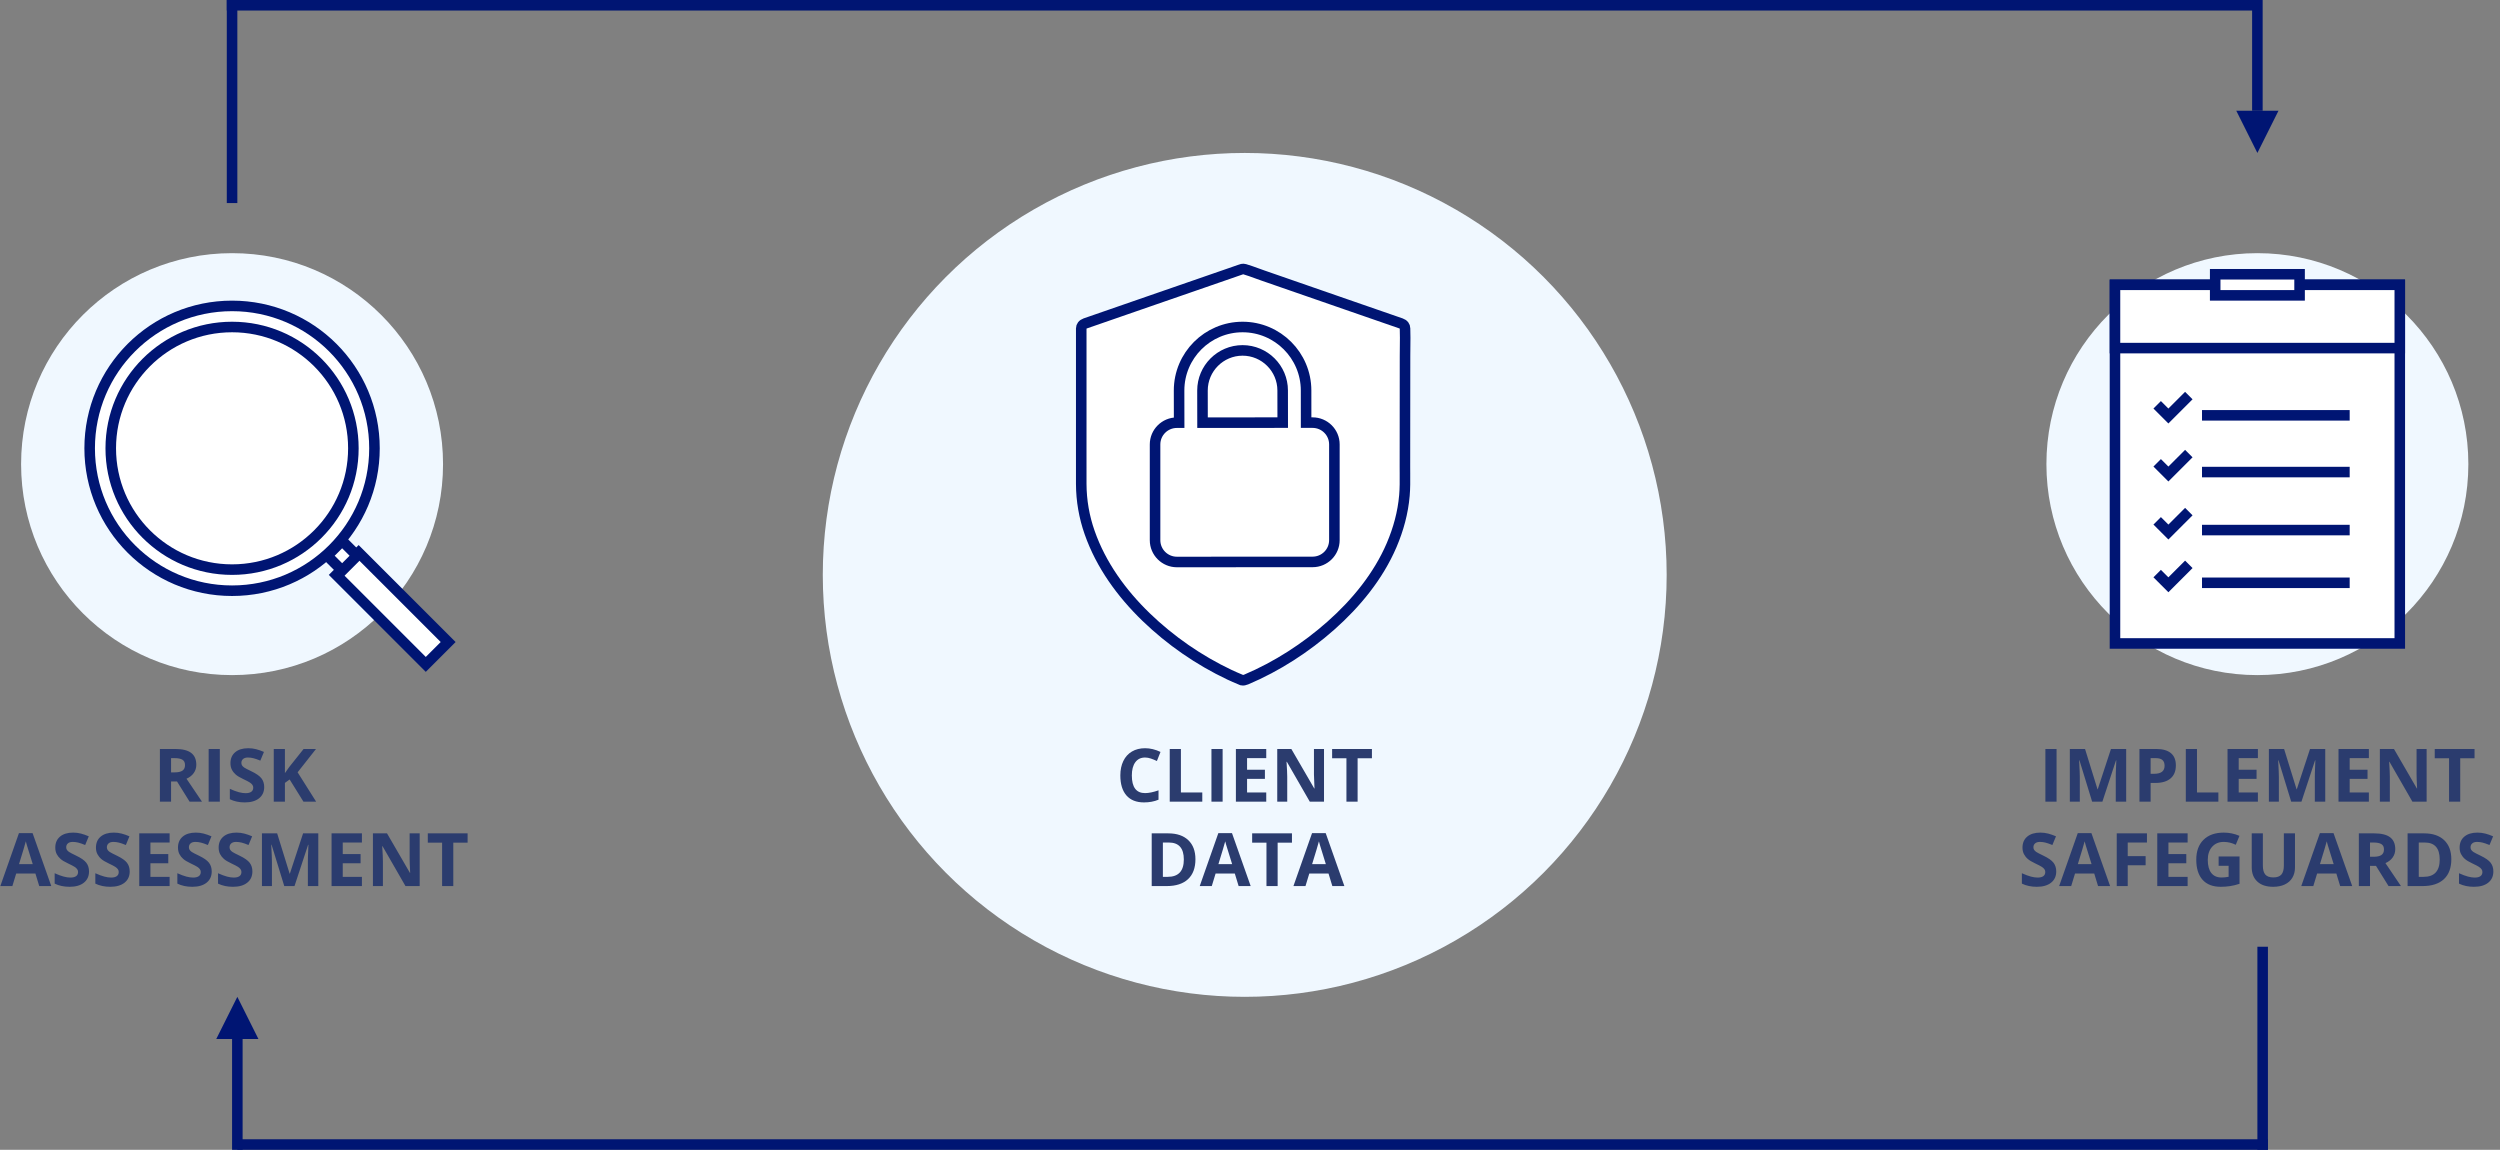 <?xml version="1.0" encoding="UTF-8"?>
<svg width="474px" height="218px" viewBox="0 0 474 218" version="1.1" xmlns="http://www.w3.org/2000/svg" xmlns:xlink="http://www.w3.org/1999/xlink">
    <rect x="0" y="0" width="474" height="218" fill="#808080" stroke="none"/>
    <title>Graphic / AboutUs / Secure@1x</title>
    <g id="Site" stroke="none" stroke-width="1" fill="none" fill-rule="evenodd">
        <g id="Desktop-/-05.0-About" transform="translate(-444, -3876)">
            <g id="Online-systems-with-easy-integration" transform="translate(444, 3606)">
                <g id="Graphic-/-AboutUs-/-Secure" transform="translate(0, 270)">
                    <rect id="Area" fill-opacity="0" fill="#D0021B" x="16" y="0" width="440" height="218"></rect>
                    <circle id="Oval" fill="#F0F8FF" cx="44" cy="88" r="40"></circle>
                    <circle id="Oval" fill="#F0F8FF" cx="236" cy="109" r="80"></circle>
                    <circle id="Oval" fill="#F0F8FF" cx="428" cy="88" r="40"></circle>
                    <path d="M216.907,152.137 C217.919,152.137 218.835,151.966 219.655,151.624 L219.655,151.624 L219.655,149.847 C218.657,150.198 217.807,150.373 217.105,150.373 C215.433,150.373 214.597,149.259 214.597,147.03 C214.597,145.959 214.815,145.124 215.253,144.525 C215.69,143.926 216.308,143.626 217.105,143.626 C217.47,143.626 217.841,143.692 218.22,143.824 C218.598,143.956 218.974,144.111 219.348,144.289 L219.348,144.289 L220.031,142.566 C219.051,142.097 218.076,141.862 217.105,141.862 C216.153,141.862 215.322,142.071 214.614,142.488 C213.905,142.905 213.362,143.504 212.983,144.286 C212.605,145.067 212.416,145.978 212.416,147.017 C212.416,148.666 212.801,149.932 213.571,150.814 C214.341,151.696 215.453,152.137 216.907,152.137 Z M227.954,152 L227.954,150.25 L223.9,150.25 L223.9,142.006 L221.781,142.006 L221.781,152 L227.954,152 Z M231.81,152 L231.81,142.006 L229.69,142.006 L229.69,152 L231.81,152 Z M240.081,152 L240.081,150.25 L236.444,150.25 L236.444,147.673 L239.828,147.673 L239.828,145.937 L236.444,145.937 L236.444,143.742 L240.081,143.742 L240.081,142.006 L234.325,142.006 L234.325,152 L240.081,152 Z M244.06,152 L244.06,147.297 C244.06,146.727 244.016,145.775 243.93,144.439 L243.93,144.439 L243.991,144.439 L248.339,152 L251.032,152 L251.032,142.006 L249.125,142.006 L249.126,146.867 C249.13,147.418 249.164,148.292 249.228,149.491 L249.228,149.491 L249.18,149.491 L244.839,142.006 L242.166,142.006 L242.166,152 L244.06,152 Z M257.403,152 L257.403,143.77 L260.117,143.77 L260.117,142.006 L252.57,142.006 L252.57,143.77 L255.284,143.77 L255.284,152 L257.403,152 Z M221.193,168 C222.962,168 224.314,167.562 225.25,166.688 C226.187,165.812 226.655,164.552 226.655,162.907 C226.655,161.362 226.204,160.159 225.302,159.298 C224.399,158.437 223.132,158.006 221.501,158.006 L221.501,158.006 L218.363,158.006 L218.363,168 L221.193,168 Z M221.392,166.25 L220.482,166.25 L220.482,159.742 L221.61,159.742 C223.506,159.742 224.454,160.815 224.454,162.962 C224.454,165.154 223.433,166.25 221.392,166.25 L221.392,166.25 Z M229.752,168 L230.477,165.621 L234.12,165.621 L234.845,168 L237.128,168 L233.587,157.965 L230.996,157.965 L227.469,168 L229.752,168 Z M233.614,163.844 L231.01,163.844 C231.721,161.542 232.151,160.1 232.302,159.517 C232.338,159.681 232.399,159.904 232.483,160.187 C232.567,160.469 232.944,161.688 233.614,163.844 L233.614,163.844 Z M242.241,168 L242.241,159.77 L244.955,159.77 L244.955,158.006 L237.408,158.006 L237.408,159.77 L240.122,159.77 L240.122,168 L242.241,168 Z M247.519,168 L248.243,165.621 L251.887,165.621 L252.611,168 L254.895,168 L251.354,157.965 L248.763,157.965 L245.235,168 L247.519,168 Z M251.381,163.844 L248.776,163.844 C249.487,161.542 249.918,160.1 250.068,159.517 C250.105,159.681 250.165,159.904 250.25,160.187 C250.334,160.469 250.711,161.688 251.381,163.844 L251.381,163.844 Z" id="CLIENTDATA" fill="#2B3C6E" fill-rule="nonzero"></path>
                    <path d="M389.924,152 L389.924,142.006 L387.805,142.006 L387.805,152 L389.924,152 Z M394.333,152 L394.333,147.352 C394.333,146.818 394.29,145.754 394.203,144.159 L394.203,144.159 L394.265,144.159 L396.671,152 L398.612,152 L401.189,144.173 L401.251,144.173 C401.196,145.431 401.166,146.205 401.159,146.497 C401.152,146.789 401.148,147.046 401.148,147.27 L401.148,147.27 L401.148,152 L403.124,152 L403.124,142.006 L400.239,142.006 L397.73,149.648 L397.689,149.648 L395.324,142.006 L392.439,142.006 L392.439,152 L394.333,152 Z M407.759,152 L407.759,148.445 L408.668,148.445 C409.908,148.445 410.863,148.16 411.536,147.591 C412.208,147.021 412.544,146.199 412.544,145.123 C412.544,144.089 412.228,143.31 411.597,142.789 C410.966,142.267 410.044,142.006 408.832,142.006 L408.832,142.006 L405.64,142.006 L405.64,152 L407.759,152 Z M408.456,146.709 L407.759,146.709 L407.759,143.742 L408.723,143.742 C409.301,143.742 409.726,143.861 409.998,144.098 C410.269,144.335 410.404,144.701 410.404,145.198 C410.404,145.69 410.243,146.065 409.919,146.323 C409.595,146.58 409.108,146.709 408.456,146.709 L408.456,146.709 Z M420.604,152 L420.604,150.25 L416.55,150.25 L416.55,142.006 L414.431,142.006 L414.431,152 L420.604,152 Z M428.096,152 L428.096,150.25 L424.459,150.25 L424.459,147.673 L427.843,147.673 L427.843,145.937 L424.459,145.937 L424.459,143.742 L428.096,143.742 L428.096,142.006 L422.34,142.006 L422.34,152 L428.096,152 Z M432.074,152 L432.074,147.352 C432.074,146.818 432.031,145.754 431.944,144.159 L431.944,144.159 L432.006,144.159 L434.412,152 L436.354,152 L438.931,144.173 L438.992,144.173 C438.938,145.431 438.907,146.205 438.9,146.497 C438.893,146.789 438.89,147.046 438.89,147.27 L438.89,147.27 L438.89,152 L440.865,152 L440.865,142.006 L437.98,142.006 L435.472,149.648 L435.431,149.648 L433.065,142.006 L430.181,142.006 L430.181,152 L432.074,152 Z M449.137,152 L449.137,150.25 L445.5,150.25 L445.5,147.673 L448.884,147.673 L448.884,145.937 L445.5,145.937 L445.5,143.742 L449.137,143.742 L449.137,142.006 L443.381,142.006 L443.381,152 L449.137,152 Z M453.115,152 L453.115,147.297 C453.115,146.727 453.072,145.775 452.985,144.439 L452.985,144.439 L453.047,144.439 L457.395,152 L460.088,152 L460.088,142.006 L458.181,142.006 L458.181,146.736 C458.181,147.274 458.215,148.192 458.283,149.491 L458.283,149.491 L458.235,149.491 L453.895,142.006 L451.222,142.006 L451.222,152 L453.115,152 Z M466.459,152 L466.459,143.77 L469.173,143.77 L469.173,142.006 L461.626,142.006 L461.626,143.77 L464.34,143.77 L464.34,152 L466.459,152 Z M386.178,168.137 C387.335,168.137 388.239,167.877 388.888,167.357 C389.538,166.838 389.862,166.127 389.862,165.225 C389.862,164.573 389.689,164.023 389.343,163.574 C388.996,163.125 388.356,162.677 387.422,162.23 C386.715,161.893 386.268,161.66 386.079,161.53 C385.889,161.4 385.752,161.265 385.665,161.126 C385.578,160.987 385.535,160.825 385.535,160.638 C385.535,160.337 385.642,160.093 385.856,159.906 C386.071,159.719 386.378,159.626 386.779,159.626 C387.117,159.626 387.459,159.669 387.808,159.756 C388.157,159.842 388.598,159.995 389.131,160.214 L389.131,160.214 L389.814,158.566 C389.299,158.343 388.806,158.17 388.334,158.047 C387.863,157.924 387.367,157.862 386.848,157.862 C385.79,157.862 384.962,158.115 384.363,158.621 C383.764,159.127 383.464,159.822 383.464,160.706 C383.464,161.175 383.555,161.586 383.737,161.937 C383.92,162.287 384.163,162.595 384.469,162.859 C384.774,163.124 385.232,163.399 385.843,163.687 C386.494,163.996 386.926,164.222 387.138,164.363 C387.35,164.505 387.511,164.652 387.62,164.804 C387.729,164.957 387.784,165.131 387.784,165.327 C387.784,165.678 387.66,165.942 387.412,166.12 C387.163,166.298 386.807,166.387 386.342,166.387 C385.954,166.387 385.527,166.325 385.06,166.202 C384.593,166.079 384.022,165.867 383.348,165.566 L383.348,165.566 L383.348,167.535 C384.168,167.936 385.111,168.137 386.178,168.137 Z M392.699,168 L393.424,165.621 L397.067,165.621 L397.792,168 L400.075,168 L396.534,157.965 L393.943,157.965 L390.416,168 L392.699,168 Z M396.562,163.844 L393.957,163.844 C394.668,161.542 395.099,160.1 395.249,159.517 C395.285,159.681 395.346,159.904 395.43,160.187 C395.514,160.469 395.892,161.688 396.562,163.844 L396.562,163.844 Z M403.418,168 L403.418,164.049 L406.809,164.049 L406.809,162.319 L403.418,162.319 L403.418,159.742 L407.062,159.742 L407.062,158.006 L401.333,158.006 L401.333,168 L403.418,168 Z M414.772,168 L414.772,166.25 L411.136,166.25 L411.136,163.673 L414.52,163.673 L414.52,161.937 L411.136,161.937 L411.136,159.742 L414.772,159.742 L414.772,158.006 L409.017,158.006 L409.017,168 L414.772,168 Z M421.062,168.137 C421.654,168.137 422.234,168.095 422.801,168.01 C423.369,167.926 423.974,167.779 424.616,167.569 L424.616,167.569 L424.616,162.388 L420.651,162.388 L420.651,164.151 L422.545,164.151 L422.545,166.236 C422.089,166.327 421.64,166.373 421.198,166.373 C420.351,166.373 419.705,166.087 419.26,165.515 C418.816,164.943 418.594,164.115 418.594,163.03 C418.594,161.991 418.869,161.164 419.421,160.549 C419.972,159.934 420.706,159.626 421.622,159.626 C422.41,159.626 423.169,159.808 423.898,160.173 L423.898,160.173 L424.603,158.478 C423.65,158.067 422.661,157.862 421.636,157.862 C420,157.862 418.72,158.313 417.797,159.216 C416.875,160.118 416.413,161.376 416.413,162.989 C416.413,164.648 416.811,165.921 417.606,166.807 C418.401,167.694 419.553,168.137 421.062,168.137 Z M430.987,168.137 C431.84,168.137 432.578,167.989 433.202,167.692 C433.826,167.396 434.304,166.97 434.634,166.414 C434.965,165.858 435.13,165.211 435.13,164.473 L435.13,164.473 L435.13,158.006 L433.018,158.006 L433.018,164.11 C433.018,164.885 432.861,165.454 432.549,165.816 C432.237,166.178 431.735,166.359 431.042,166.359 C430.326,166.359 429.814,166.179 429.504,165.819 C429.194,165.459 429.039,164.894 429.039,164.124 L429.039,164.124 L429.039,158.006 L426.927,158.006 L426.927,164.445 C426.927,165.589 427.282,166.49 427.993,167.149 C428.704,167.807 429.702,168.137 430.987,168.137 Z M438.603,168 L439.327,165.621 L442.971,165.621 L443.695,168 L445.979,168 L442.438,157.965 L439.847,157.965 L436.319,168 L438.603,168 Z M442.465,163.844 L439.86,163.844 C440.571,161.542 441.002,160.1 441.152,159.517 C441.189,159.681 441.249,159.904 441.333,160.187 C441.418,160.469 441.795,161.688 442.465,163.844 L442.465,163.844 Z M449.355,168 L449.355,164.165 L450.483,164.165 L452.869,168 L455.221,168 C454.765,167.344 453.785,165.892 452.281,163.646 C452.874,163.386 453.332,163.027 453.655,162.569 C453.979,162.111 454.141,161.588 454.141,161 C454.141,159.993 453.815,159.242 453.163,158.748 C452.511,158.253 451.507,158.006 450.148,158.006 L450.148,158.006 L447.236,158.006 L447.236,168 L449.355,168 Z M450.039,162.442 L449.355,162.442 L449.355,159.742 L449.998,159.742 C450.682,159.742 451.186,159.842 451.512,160.043 C451.838,160.243 452.001,160.581 452.001,161.055 C452.001,161.533 451.841,161.884 451.522,162.107 C451.203,162.331 450.709,162.442 450.039,162.442 L450.039,162.442 Z M459.309,168 C461.077,168 462.429,167.562 463.366,166.688 C464.302,165.812 464.771,164.552 464.771,162.907 C464.771,161.362 464.319,160.159 463.417,159.298 C462.515,158.437 461.248,158.006 459.616,158.006 L459.616,158.006 L456.479,158.006 L456.479,168 L459.309,168 Z M459.507,166.25 L458.598,166.25 L458.598,159.742 L459.726,159.742 C461.621,159.742 462.569,160.815 462.569,162.962 C462.569,165.154 461.549,166.25 459.507,166.25 L459.507,166.25 Z M469.057,168.137 C470.214,168.137 471.118,167.877 471.767,167.357 C472.417,166.838 472.741,166.127 472.741,165.225 C472.741,164.573 472.568,164.023 472.222,163.574 C471.875,163.125 471.235,162.677 470.301,162.23 C469.594,161.893 469.147,161.66 468.958,161.53 C468.768,161.4 468.631,161.265 468.544,161.126 C468.457,160.987 468.414,160.825 468.414,160.638 C468.414,160.337 468.521,160.093 468.735,159.906 C468.95,159.719 469.257,159.626 469.658,159.626 C469.995,159.626 470.338,159.669 470.687,159.756 C471.036,159.842 471.477,159.995 472.01,160.214 L472.01,160.214 L472.693,158.566 C472.178,158.343 471.685,158.17 471.213,158.047 C470.742,157.924 470.246,157.862 469.727,157.862 C468.669,157.862 467.841,158.115 467.242,158.621 C466.642,159.127 466.343,159.822 466.343,160.706 C466.343,161.175 466.434,161.586 466.616,161.937 C466.799,162.287 467.042,162.595 467.348,162.859 C467.653,163.124 468.111,163.399 468.722,163.687 C469.373,163.996 469.805,164.222 470.017,164.363 C470.229,164.505 470.39,164.652 470.499,164.804 C470.608,164.957 470.663,165.131 470.663,165.327 C470.663,165.678 470.539,165.942 470.291,166.12 C470.042,166.298 469.686,166.387 469.221,166.387 C468.833,166.387 468.406,166.325 467.939,166.202 C467.472,166.079 466.901,165.867 466.227,165.566 L466.227,165.566 L466.227,167.535 C467.047,167.936 467.99,168.137 469.057,168.137 Z" id="IMPLEMENTSAFEGUARDS" fill="#2B3C6E" fill-rule="nonzero"></path>
                    <path d="M32.435,152 L32.435,148.165 L33.562,148.165 L35.948,152 L38.3,152 C37.844,151.344 36.864,149.892 35.36,147.646 C35.953,147.386 36.411,147.027 36.734,146.569 C37.058,146.111 37.22,145.588 37.22,145 C37.22,143.993 36.894,143.242 36.242,142.748 C35.59,142.253 34.586,142.006 33.228,142.006 L33.228,142.006 L30.315,142.006 L30.315,152 L32.435,152 Z M33.118,146.442 L32.435,146.442 L32.435,143.742 L33.077,143.742 C33.761,143.742 34.265,143.842 34.591,144.043 C34.917,144.243 35.08,144.581 35.08,145.055 C35.08,145.533 34.921,145.884 34.602,146.107 C34.283,146.331 33.788,146.442 33.118,146.442 L33.118,146.442 Z M41.677,152 L41.677,142.006 L39.558,142.006 L39.558,152 L41.677,152 Z M46.407,152.137 C47.565,152.137 48.468,151.877 49.118,151.357 C49.767,150.838 50.092,150.127 50.092,149.225 C50.092,148.573 49.919,148.023 49.572,147.574 C49.226,147.125 48.586,146.677 47.651,146.23 C46.945,145.893 46.497,145.66 46.308,145.53 C46.119,145.4 45.981,145.265 45.895,145.126 C45.808,144.987 45.765,144.825 45.765,144.638 C45.765,144.337 45.872,144.093 46.086,143.906 C46.3,143.719 46.608,143.626 47.009,143.626 C47.346,143.626 47.689,143.669 48.038,143.756 C48.386,143.842 48.827,143.995 49.36,144.214 L49.36,144.214 L50.044,142.566 C49.529,142.343 49.036,142.17 48.564,142.047 C48.092,141.924 47.597,141.862 47.077,141.862 C46.02,141.862 45.192,142.115 44.592,142.621 C43.993,143.127 43.693,143.822 43.693,144.706 C43.693,145.175 43.785,145.586 43.967,145.937 C44.149,146.287 44.393,146.595 44.698,146.859 C45.004,147.124 45.462,147.399 46.072,147.687 C46.724,147.996 47.156,148.222 47.368,148.363 C47.58,148.505 47.74,148.652 47.85,148.804 C47.959,148.957 48.014,149.131 48.014,149.327 C48.014,149.678 47.889,149.942 47.641,150.12 C47.393,150.298 47.036,150.387 46.571,150.387 C46.184,150.387 45.757,150.325 45.29,150.202 C44.822,150.079 44.252,149.867 43.577,149.566 L43.577,149.566 L43.577,151.535 C44.397,151.936 45.341,152.137 46.407,152.137 Z M54.022,152 L54.022,148.432 L54.918,147.789 L57.536,152 L59.942,152 L56.429,146.429 L59.915,142.006 L57.563,142.006 L54.856,145.403 L54.022,146.579 L54.022,142.006 L51.903,142.006 L51.903,152 L54.022,152 Z M2.346,168 L3.071,165.621 L6.714,165.621 L7.439,168 L9.722,168 L6.181,157.965 L3.59,157.965 L0.063,168 L2.346,168 Z M6.208,163.844 L3.604,163.844 C4.315,161.542 4.746,160.1 4.896,159.517 C4.932,159.681 4.993,159.904 5.077,160.187 C5.161,160.469 5.539,161.688 6.208,163.844 L6.208,163.844 Z M13.195,168.137 C14.352,168.137 15.256,167.877 15.905,167.357 C16.555,166.838 16.879,166.127 16.879,165.225 C16.879,164.573 16.706,164.023 16.36,163.574 C16.014,163.125 15.373,162.677 14.439,162.23 C13.733,161.893 13.285,161.66 13.096,161.53 C12.907,161.4 12.769,161.265 12.682,161.126 C12.596,160.987 12.552,160.825 12.552,160.638 C12.552,160.337 12.659,160.093 12.874,159.906 C13.088,159.719 13.395,159.626 13.796,159.626 C14.134,159.626 14.477,159.669 14.825,159.756 C15.174,159.842 15.615,159.995 16.148,160.214 L16.148,160.214 L16.832,158.566 C16.317,158.343 15.823,158.17 15.352,158.047 C14.88,157.924 14.384,157.862 13.865,157.862 C12.807,157.862 11.979,158.115 11.38,158.621 C10.781,159.127 10.481,159.822 10.481,160.706 C10.481,161.175 10.572,161.586 10.754,161.937 C10.937,162.287 11.181,162.595 11.486,162.859 C11.791,163.124 12.249,163.399 12.86,163.687 C13.512,163.996 13.943,164.222 14.155,164.363 C14.367,164.505 14.528,164.652 14.637,164.804 C14.747,164.957 14.801,165.131 14.801,165.327 C14.801,165.678 14.677,165.942 14.429,166.12 C14.18,166.298 13.824,166.387 13.359,166.387 C12.972,166.387 12.544,166.325 12.077,166.202 C11.61,166.079 11.039,165.867 10.365,165.566 L10.365,165.566 L10.365,167.535 C11.185,167.936 12.128,168.137 13.195,168.137 Z M20.906,168.137 C22.063,168.137 22.967,167.877 23.616,167.357 C24.266,166.838 24.59,166.127 24.59,165.225 C24.59,164.573 24.417,164.023 24.071,163.574 C23.724,163.125 23.084,162.677 22.15,162.23 C21.444,161.893 20.996,161.66 20.807,161.53 C20.618,161.4 20.48,161.265 20.393,161.126 C20.306,160.987 20.263,160.825 20.263,160.638 C20.263,160.337 20.37,160.093 20.584,159.906 C20.799,159.719 21.106,159.626 21.507,159.626 C21.845,159.626 22.188,159.669 22.536,159.756 C22.885,159.842 23.326,159.995 23.859,160.214 L23.859,160.214 L24.542,158.566 C24.028,158.343 23.534,158.17 23.062,158.047 C22.591,157.924 22.095,157.862 21.576,157.862 C20.518,157.862 19.69,158.115 19.091,158.621 C18.492,159.127 18.192,159.822 18.192,160.706 C18.192,161.175 18.283,161.586 18.465,161.937 C18.648,162.287 18.891,162.595 19.197,162.859 C19.502,163.124 19.96,163.399 20.571,163.687 C21.222,163.996 21.654,164.222 21.866,164.363 C22.078,164.505 22.239,164.652 22.348,164.804 C22.458,164.957 22.512,165.131 22.512,165.327 C22.512,165.678 22.388,165.942 22.14,166.12 C21.891,166.298 21.535,166.387 21.07,166.387 C20.682,166.387 20.255,166.325 19.788,166.202 C19.321,166.079 18.75,165.867 18.076,165.566 L18.076,165.566 L18.076,167.535 C18.896,167.936 19.839,168.137 20.906,168.137 Z M32.158,168 L32.158,166.25 L28.521,166.25 L28.521,163.673 L31.905,163.673 L31.905,161.937 L28.521,161.937 L28.521,159.742 L32.158,159.742 L32.158,158.006 L26.402,158.006 L26.402,168 L32.158,168 Z M36.458,168.137 C37.615,168.137 38.519,167.877 39.168,167.357 C39.817,166.838 40.142,166.127 40.142,165.225 C40.142,164.573 39.969,164.023 39.623,163.574 C39.276,163.125 38.636,162.677 37.702,162.23 C36.995,161.893 36.548,161.66 36.358,161.53 C36.169,161.4 36.031,161.265 35.945,161.126 C35.858,160.987 35.815,160.825 35.815,160.638 C35.815,160.337 35.922,160.093 36.136,159.906 C36.35,159.719 36.658,159.626 37.059,159.626 C37.396,159.626 37.739,159.669 38.088,159.756 C38.437,159.842 38.877,159.995 39.411,160.214 L39.411,160.214 L40.094,158.566 C39.579,158.343 39.086,158.17 38.614,158.047 C38.143,157.924 37.647,157.862 37.127,157.862 C36.07,157.862 35.242,158.115 34.643,158.621 C34.043,159.127 33.744,159.822 33.744,160.706 C33.744,161.175 33.835,161.586 34.017,161.937 C34.199,162.287 34.443,162.595 34.749,162.859 C35.054,163.124 35.512,163.399 36.123,163.687 C36.774,163.996 37.206,164.222 37.418,164.363 C37.63,164.505 37.791,164.652 37.9,164.804 C38.009,164.957 38.064,165.131 38.064,165.327 C38.064,165.678 37.94,165.942 37.691,166.12 C37.443,166.298 37.086,166.387 36.622,166.387 C36.234,166.387 35.807,166.325 35.34,166.202 C34.873,166.079 34.302,165.867 33.627,165.566 L33.627,165.566 L33.627,167.535 C34.448,167.936 35.391,168.137 36.458,168.137 Z M44.168,168.137 C45.326,168.137 46.229,167.877 46.879,167.357 C47.528,166.838 47.853,166.127 47.853,165.225 C47.853,164.573 47.68,164.023 47.333,163.574 C46.987,163.125 46.347,162.677 45.413,162.23 C44.706,161.893 44.258,161.66 44.069,161.53 C43.88,161.4 43.742,161.265 43.656,161.126 C43.569,160.987 43.526,160.825 43.526,160.638 C43.526,160.337 43.633,160.093 43.847,159.906 C44.061,159.719 44.369,159.626 44.77,159.626 C45.107,159.626 45.45,159.669 45.799,159.756 C46.147,159.842 46.588,159.995 47.122,160.214 L47.122,160.214 L47.805,158.566 C47.29,158.343 46.797,158.17 46.325,158.047 C45.854,157.924 45.358,157.862 44.838,157.862 C43.781,157.862 42.953,158.115 42.354,158.621 C41.754,159.127 41.455,159.822 41.455,160.706 C41.455,161.175 41.546,161.586 41.728,161.937 C41.91,162.287 42.154,162.595 42.459,162.859 C42.765,163.124 43.223,163.399 43.833,163.687 C44.485,163.996 44.917,164.222 45.129,164.363 C45.341,164.505 45.501,164.652 45.611,164.804 C45.72,164.957 45.775,165.131 45.775,165.327 C45.775,165.678 45.651,165.942 45.402,166.12 C45.154,166.298 44.797,166.387 44.333,166.387 C43.945,166.387 43.518,166.325 43.051,166.202 C42.584,166.079 42.013,165.867 41.338,165.566 L41.338,165.566 L41.338,167.535 C42.159,167.936 43.102,168.137 44.168,168.137 Z M51.558,168 L51.558,163.352 C51.558,162.818 51.515,161.754 51.428,160.159 L51.428,160.159 L51.49,160.159 L53.896,168 L55.837,168 L58.415,160.173 L58.476,160.173 C58.421,161.431 58.391,162.205 58.384,162.497 C58.377,162.789 58.374,163.046 58.374,163.27 L58.374,163.27 L58.374,168 L60.349,168 L60.349,158.006 L57.464,158.006 L54.956,165.648 L54.915,165.648 L52.549,158.006 L49.665,158.006 L49.665,168 L51.558,168 Z M68.621,168 L68.621,166.25 L64.984,166.25 L64.984,163.673 L68.368,163.673 L68.368,161.937 L64.984,161.937 L64.984,159.742 L68.621,159.742 L68.621,158.006 L62.865,158.006 L62.865,168 L68.621,168 Z M72.599,168 L72.599,163.297 C72.599,162.727 72.556,161.775 72.469,160.439 L72.469,160.439 L72.531,160.439 L76.878,168 L79.572,168 L79.572,158.006 L77.665,158.006 L77.665,162.736 C77.665,163.274 77.699,164.192 77.767,165.491 L77.767,165.491 L77.719,165.491 L73.378,158.006 L70.706,158.006 L70.706,168 L72.599,168 Z M85.943,168 L85.943,159.77 L88.657,159.77 L88.657,158.006 L81.11,158.006 L81.11,159.77 L83.824,159.77 L83.824,168 L85.943,168 Z" id="RISKASSESSMENT" fill="#2B3C6E" fill-rule="nonzero"></path>
                    <g id="Secure" transform="translate(204, 50)" fill="#FFFFFF" stroke="#001573" stroke-width="2">
                        <path d="M31.078,1.162 C31.381,1.058 31.626,0.934 31.989,1.041 C32.777,1.272 33.551,1.555 34.325,1.837 C34.715,1.979 35.105,2.121 35.498,2.257 C38.163,3.18 40.826,4.105 43.49,5.03 C46.154,5.956 48.818,6.881 51.483,7.804 C53.173,8.39 54.865,8.976 56.557,9.562 C58.249,10.148 59.94,10.734 61.631,11.32 C61.863,11.4 62.071,11.535 62.213,11.721 C62.326,11.87 62.393,12.053 62.393,12.259 C62.439,13.475 62.423,14.635 62.408,15.783 C62.401,16.366 62.393,16.946 62.393,17.522 L62.393,17.522 L62.373,38.578 C62.373,38.969 62.376,39.361 62.379,39.753 C62.389,41.151 62.4,42.552 62.28,43.941 C61.996,47.214 61.142,50.334 59.856,53.35 C57.336,59.242 53.118,64.382 48.345,68.61 C43.582,72.826 38.147,76.342 32.294,78.827 C32.007,78.947 31.727,79.016 31.468,78.962 C30.414,78.527 29.765,78.235 29.124,77.938 C23.323,75.191 17.916,71.455 13.297,66.99 C8.653,62.498 4.745,57.115 2.598,50.98 C1.561,48.038 1.014,44.899 1.004,41.778 C0.998,39.24 1,36.703 1.002,34.165 C1.003,32.895 1.004,31.625 1.004,30.355 L1.004,30.355 L1.004,12.259 C1.004,12.055 1.073,11.872 1.187,11.722 C1.329,11.536 1.535,11.4 1.768,11.319 C3.971,10.554 6.117,9.811 8.238,9.076 C10.15,8.414 12.042,7.758 13.935,7.101 C16.489,6.217 19.04,5.333 21.591,4.45 C24.143,3.566 26.694,2.682 29.255,1.796 C29.554,1.689 29.857,1.585 30.159,1.481 C30.466,1.376 30.773,1.27 31.078,1.162 Z" id="Path-2"></path>
                        <path d="M44.861,30.129 L43.639,30.129 L43.634,24.035 C43.629,17.396 38.228,11.995 31.589,12 C24.951,12.005 19.55,17.406 19.554,24.045 L19.564,30.139 L19.129,30.139 C16.847,30.144 14.995,31.995 15,34.277 L15,52.421 C15,54.703 16.856,56.554 19.139,56.554 L44.871,56.54 C47.153,56.54 49.005,54.688 49,52.406 L49,34.257 C49,31.975 47.144,30.129 44.861,30.129 Z M24,30.139 L23.99,24.045 C23.99,19.851 27.396,16.441 31.589,16.436 C35.782,16.436 39.193,19.847 39.193,24.035 L39.203,30.129 L24,30.139 Z" id="Shape" fill-rule="nonzero"></path>
                    </g>
                    <g id="Implement" transform="translate(400, 51)" stroke="#001573" stroke-width="2">
                        <path d="M55,3 L55,71 L1,71 L1,3 L55,3 Z" id="Rectangle" fill="#FFFFFF"></path>
                        <path d="M1,3 L55,3 L55,15 L1,15 L1,3 Z" id="Rectangle" fill="#FFFFFF"></path>
                        <path d="M36,1 L36,5 L20,5 L20,1 L36,1 Z" id="Rectangle" fill="#FFFFFF"></path>
                        <line x1="31.5" y1="73.5" x2="31.5" y2="45.5" id="Path" transform="translate(31.5, 59.5) rotate(90) translate(-31.5, -59.5) "></line>
                        <line x1="31.5" y1="63.5" x2="31.5" y2="35.5" id="Path" transform="translate(31.5, 49.5) rotate(90) translate(-31.5, -49.5) "></line>
                        <line x1="31.5" y1="52.5" x2="31.5" y2="24.5" id="Path" transform="translate(31.5, 38.5) rotate(90) translate(-31.5, -38.5) "></line>
                        <line x1="31.5" y1="41.75" x2="31.5" y2="13.75" id="Path" transform="translate(31.5, 27.75) rotate(90) translate(-31.5, -27.75) "></line>
                        <polyline id="Path-3" points="9 25.75 11.125 27.875 15 24"></polyline>
                        <polyline id="Path-3" points="9 36.75 11.125 38.875 15 35"></polyline>
                        <polyline id="Path-3" points="9 47.75 11.125 49.875 15 46"></polyline>
                        <polyline id="Path-3" points="9 57.75 11.125 59.875 15 56"></polyline>
                    </g>
                    <g id="Search" transform="translate(16, 57)" fill="#FFFFFF" stroke="#001573" stroke-width="2">
                        <rect id="Rectangle" transform="translate(58.364, 58.364) rotate(-45) translate(-58.364, -58.364) " x="55.364" y="46.364" width="6" height="24"></rect>
                        <rect id="Rectangle" transform="translate(48.868, 48.368) rotate(-45) translate(-48.868, -48.368) " x="46.868" y="46.368" width="4" height="4"></rect>
                        <circle id="Oval" cx="28" cy="28" r="27"></circle>
                        <circle id="Oval" cx="28" cy="28" r="23"></circle>
                    </g>
                    <g id="Arrow" transform="translate(235.5, 198.5) scale(-1, -1) translate(-235.5, -198.5) translate(41, 179)">
                        <polygon id="Rectangle" fill="#001573" transform="translate(385, 25) scale(-1, 1) translate(-385, -25) " points="389 21 385 29 381 21"></polygon>
                        <line x1="0" y1="1" x2="385" y2="1" id="Group" stroke="#001573" stroke-width="2"></line>
                        <line x1="1" y1="0" x2="1" y2="38.5" id="Group" stroke="#001573" stroke-width="2"></line>
                        <line x1="385" y1="0" x2="385" y2="21" id="Group" stroke="#001573" stroke-width="2"></line>
                    </g>
                    <g id="Arrow" transform="translate(43, 0)">
                        <polygon id="Rectangle" fill="#001573" transform="translate(385, 25) scale(-1, 1) translate(-385, -25) " points="389 21 385 29 381 21"></polygon>
                        <line x1="0" y1="1" x2="385" y2="1" id="Group" stroke="#001573" stroke-width="2"></line>
                        <line x1="1" y1="0" x2="1" y2="38.5" id="Group" stroke="#001573" stroke-width="2"></line>
                        <line x1="385" y1="0" x2="385" y2="21" id="Group" stroke="#001573" stroke-width="2"></line>
                    </g>
                </g>
            </g>
        </g>
    </g>
</svg>